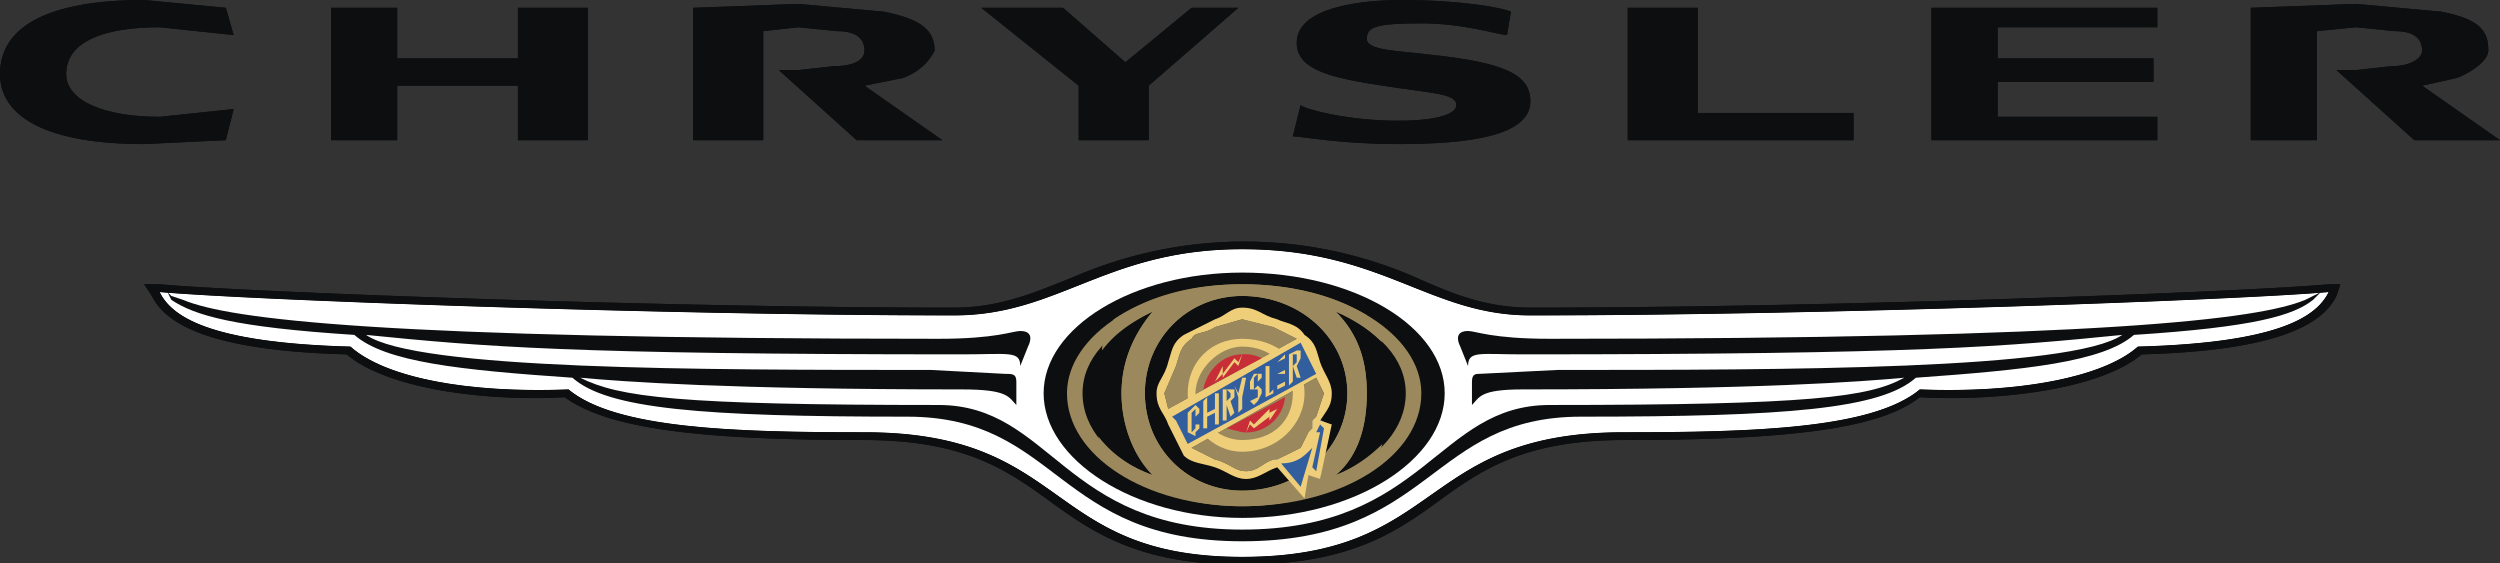 <svg xmlns="http://www.w3.org/2000/svg" xmlns:xlink="http://www.w3.org/1999/xlink" viewBox="0 0 642 144.6"><rect x="0" y="0" width="642" height="144.6" fill="#333333" stroke="none"/><style>.B{fill-rule:evenodd}.C{stroke-width:3.432}.D{fill:#9b895d}.E{fill:#0c0e0f}.F{fill:#eece79}</style><defs><path id="A" fill="#fff" d="M561 208c-9 8-31 12-56 11-12 10-42 11-76 11-53 0-46 32-98 32-51 0-44-32-97-32-34 0-64-1-76-11-26 1-47-3-56-11-37-1-46-8-49-14 22 2 130 6 204 6 27 0 39-17 74-17 36 0 48 17 74 17 75 0 183-4 205-6-3 6-12 13-49 14z" class="B C"/><path id="B" d="M331 189c-28 0-51 14-51 31s23 32 51 32c29 0 52-15 52-32s-23-31-52-31z" class="B C E"/><path id="C" d="M377 220c0 16-20 29-46 29-25 0-45-13-45-29 0-15 20-28 45-28 26 0 46 13 46 28zm-46-25c-14 0-25 11-25 25s11 25 25 25c15 0 27-11 27-25s-12-25-27-25zm24 4c6 6 8 13 8 21s-2 16-8 21c11-4 18-12 18-21s-7-16-18-21zm-55 21c0-8 3-15 8-21-11 5-18 12-18 21s7 17 18 21c-5-5-8-13-8-21z" class="B C D"/><path id="D" d="M367 233a37 37 0 0 1-3 7c-9 5-20 9-33 9s-25-4-33-10a36 36 0 0 1-4-8c3 4 8 8 14 10-5-5-8-13-8-21s3-15 8-21c-6 3-10 6-13 10 0-3 2-6 3-8 9-6 20-9 33-9s24 3 32 8l4 7c-3-3-7-6-12-8 6 6 8 13 8 21s-2 16-8 21c5-2 9-5 12-8zm-36-38c-14 0-25 11-25 25s11 25 25 25c15 0 27-11 27-25s-12-25-27-25z" class="B C D"/><path id="E" fill="#d0b26f" d="M308 230a24 24 0 0 1-2-10 25 25 0 0 0 2 10z" class="B C"/><path id="F" fill="#325e9e" d="M339 237c3-1 5-1 7-3s2-5 3-7l1-1 3 2-2 14-3-2-1 6z" class="B C"/><path id="G" d="m312 224-1-4 3-7c1-3 1-5 4-7 1-2 3-1 6-3l7-2 8 2 6 3zm20 16c-3 0-4-2-8-3l-6-3 32-18 2 4-2 6-1 1v2l-1 1-2 4-6 3h-1c-3 1-4 3-7 3z" class="B C D"/><path id="H" d="M344 220c0 7-5 12-13 12-6 0-12-5-12-12 0-6 6-12 12-12 8 0 13 6 13 12zm-13-14c-8 0-14 6-14 14s6 15 14 15c9 0 16-7 16-15s-7-14-16-14z" class="B C F"/><path id="I" d="M351 227c2-3 3-4 3-7s-2-5-3-8-1-5-4-7c-2-3-5-3-7-4-4-1-5-3-9-3-3 0-4 2-7 3l-8 4c-3 2-3 4-4 7-1 4-3 5-3 8 0 4 2 5 3 8l4 8c2 2 5 2 8 3s5 3 8 3 5-2 8-3l7 8 1-6 3 1 3-14zm-39-3-1-4 3-7c1-3 1-5 4-7 1-2 3-1 6-3l7-2 8 2 6 3zm20 16c-3 0-4-2-8-3l-6-3 32-18 2 4-2 6-1 1v2l-1 1-2 4-6 3h-1c-3 1-4 3-7 3zm14 4-5-6c3 0 5-1 7-3l1-1zm4-4-1-1 2-9h-1l1-2 1 1z" class="B C F"/><path id="J" fill="#c82e37" d="M331 210c-5 0-9 4-10 9l15-8a9 9 0 0 0-5-1zm-4 19 4 1a10 10 0 0 0 11-9z" class="B C"/><path id="K" fill="#325e9e" d="m317 233-3-6-1-1 33-19 3 6 1 2z" class="B C"/><path id="L" d="m324 217 2-4v2l3-4 1 1 1-2-1 3-1-1-3 4v-1zm8 13 1-3 1 1 4-4v1l2-1-2 3v-1l-4 3-1-1zm-11-8 1-1v4l2-1v-4h1v8h-1v-3l-2 1v3h-1zm6 1v-4l1 1v1l-1 1zm1-1 1-1v-2h-3v8h1v-4l1 3 1-1zm2-1-1-3 1 2 1-4h1l-1 5v3l-1 1zm4-2h-1v-2l1-2h2v1l-1 1v-2l-1 1v3l1-1 1 1v1l-1 2-1 1-1-1v-2 2l2-1v-2zm3-6h1v7l1-1v1l-2 1zm3-1 2-2v1l-2 1v3l2-1v1h-2v3l2-1v1l-2 1zm4 1v-3h1v2zm1 0 1-2v-2h-1l-2 1v8l1-1v-4l1 3h1zm-26 13v-2l-1 1v5l1-1v-1h1v1l-1 1v1l-2-1v-5l2-2 1 1v1z" class="B C F"/><path id="M" d="M610 192c-22 2-129 6-205 6-12 0-21-4-30-8a110 110 0 0 0-87 0c-10 4-19 8-31 8-75 0-182-4-204-6h-4l2 3c3 6 12 14 50 15 12 10 40 12 56 11 11 8 34 11 77 11 26 0 37 8 48 16s23 16 49 16c27 0 39-8 50-16s22-16 48-16c43 0 66-3 76-11 16 1 45-1 57-11 38-1 47-9 50-15l1-3zm-49 16c-9 8-31 12-56 11-12 10-42 11-76 11-53 0-46 32-98 32-51 0-44-32-97-32-34 0-64-1-76-11-26 1-47-3-56-11-37-1-46-8-49-14 22 2 130 6 204 6 27 0 39-17 74-17 36 0 48 17 74 17 75 0 183-4 205-6-3 6-12 13-49 14z" class="B C E"/><path id="N" d="m606 195 2-1-2 2h-2l2-1zm-2 1c-12 5-52 10-194 10-15 0-19-2-21-2-3 0-3 2-2 4l2 5c0-4 3-3 14-3 102 0 124-2 154-5-13 9-87 9-145 9l-20 1c-1 0-2 0-2 2v6c2-2 2-4 13-4 61 0 87-2 98-3-9 5-24 7-91 7-29 0-32 32-79 32-46 0-49-32-78-32-67 0-82-2-92-7 11 1 38 3 98 3 12 0 12 2 14 4v-6c0-2-1-2-3-2l-19-1c-59 0-132 0-145-9 30 3 52 5 153 5 12 0 15-1 15 3l2-5c1-2 1-4-2-4-2 0-6 2-21 2-143 0-182-5-194-10h-3c6 4 16 7 47 9 8 7 27 9 56 11 9 8 33 10 86 10 39 0 38 32 86 32 49 0 48-32 87-32 53 0 77-2 86-10 28-2 48-4 56-11 31-2 41-5 46-9zm-548-1-1-1 1 2h3l-3-1zm374-40h58v-7h-40v-27h-18ZM97 121v34h17v-14h31v14h18v-34h-18v13h-31v-13zm221 0-17 14-16-14h-21l25 20v14h18v-14l23-20zm190 34h58v-6h-41v-9h40v-6h-40v-8h41v-5h-58Zm-163-25c0 7 9 9 22 11s19 2 19 5c0 2-4 4-15 4-13 0-24-3-25-4l-2 8c2 0 12 2 27 2 18 0 34-2 34-11 0-7-7-10-26-12-8-1-16-1-16-4s2-4 14-4c11 0 20 3 22 3l1-6c-2-1-13-3-28-3-11 0-27 2-27 11zm-333 8c0 11 12 18 37 18l21-1 2-8-19 2c-14 0-24-4-24-11 0-8 9-12 24-12l19 2-2-7-21-2c-25 0-37 7-37 19zm178 17h18v-28l9-1 10 1c5 0 7 2 7 5 0 2-2 4-8 4l-9 1h-5l20 18h22l-20-14 10-2c5-2 7-5 8-7 0-5-3-8-13-10l-22-2-27 1v34zm400 0h17v-28l10-1 10 1c5 0 7 2 7 5 0 2-3 4-8 4l-9 1h-5l20 18h22l-20-14 9-2c5-2 8-5 8-7 0-5-2-8-12-10l-22-2-27 1v34z" class="B C E"/></defs><g class="B"><use xlink:href="#A" x="-12" y="-119"/><use xlink:href="#B" x="-12" y="-119"/><use xlink:href="#C" x="-12" y="-119"/><use xlink:href="#D" x="-12" y="-119"/><use xlink:href="#E" x="-12" y="-119"/><use xlink:href="#F" x="-12" y="-119"/><use xlink:href="#G" x="-12" y="-119"/><use xlink:href="#H" x="-12" y="-119"/><path d="M318 87h1l2 2h-2zm-2 0h1l2 2h-2zm-3 2 2-1 2 1h-2zm-2 0h3l-1 1zm-2 2 1-1 2 1a1 1 0 0 1-1 1zm-2 2 1-1h3l-1 1zm-1 2 1-1h2l-1 1zm-1 3 1-1 2-1-1 1zm0 2v-1l2-1v1zm0 3v-2l2-1v1zm1 2-1-1 2-2v1zm1 3-1-2 1-2v1zm1 2-1-1 1-3v2zm1 1-1-1 1-2 1 1zm2 2-1-1v-2h1zm3 1-2-1v-2l1 1zm2 1h-1l-1-3 1 1zm3 0h-2l-1-2h1zm2 0h-1l-2-1 2-1zm3 0h-2l-2-1 2-1zm2-1h-1l-2-1h1zm2-1h-1l-2-1h1zm2-2-1 1-2-1 1-1zm2-2-1 1h-3l1-1zm1-2-1 1-2 1 1-2zm1-3-1 2-2 1 1-2zm0-2v1l-2 2v-2zm0-2v1l-2 1v-1zm0-3v2l-2 1v-1zm-1-2v1l-1 2-1-1zm-2-3 1 2-1 2-1-1zm-1-1 1 1-1 2a1 1 0 0 1-1-1zm-2-2 1 1v2l-1-1zm-2-1 1 1v2l-1-1zm-3-1 2 1v2l-1-1zm-3 0h2l1 2h-1z" class="D"/><use xlink:href="#I" x="-12" y="-119"/><use xlink:href="#J" x="-12" y="-119"/><use xlink:href="#K" x="-12" y="-119"/><use xlink:href="#L" x="-12" y="-119"/><use xlink:href="#M" x="-12" y="-119"/><use xlink:href="#N" x="-12" y="-119"/><use xlink:href="#A" x="-12" y="-119"/><use xlink:href="#B" x="-12" y="-119"/><use xlink:href="#C" x="-12" y="-119"/><use xlink:href="#D" x="-12" y="-119"/><use xlink:href="#E" x="-12" y="-119"/><use xlink:href="#F" x="-12" y="-119"/><use xlink:href="#G" x="-12" y="-119"/><use xlink:href="#H" x="-12" y="-119"/><use xlink:href="#I" x="-12" y="-119"/><use xlink:href="#J" x="-12" y="-119"/><use xlink:href="#K" x="-12" y="-119"/><use xlink:href="#L" x="-12" y="-119"/><use xlink:href="#M" x="-12" y="-119"/><use xlink:href="#N" x="-12" y="-119"/></g></svg>